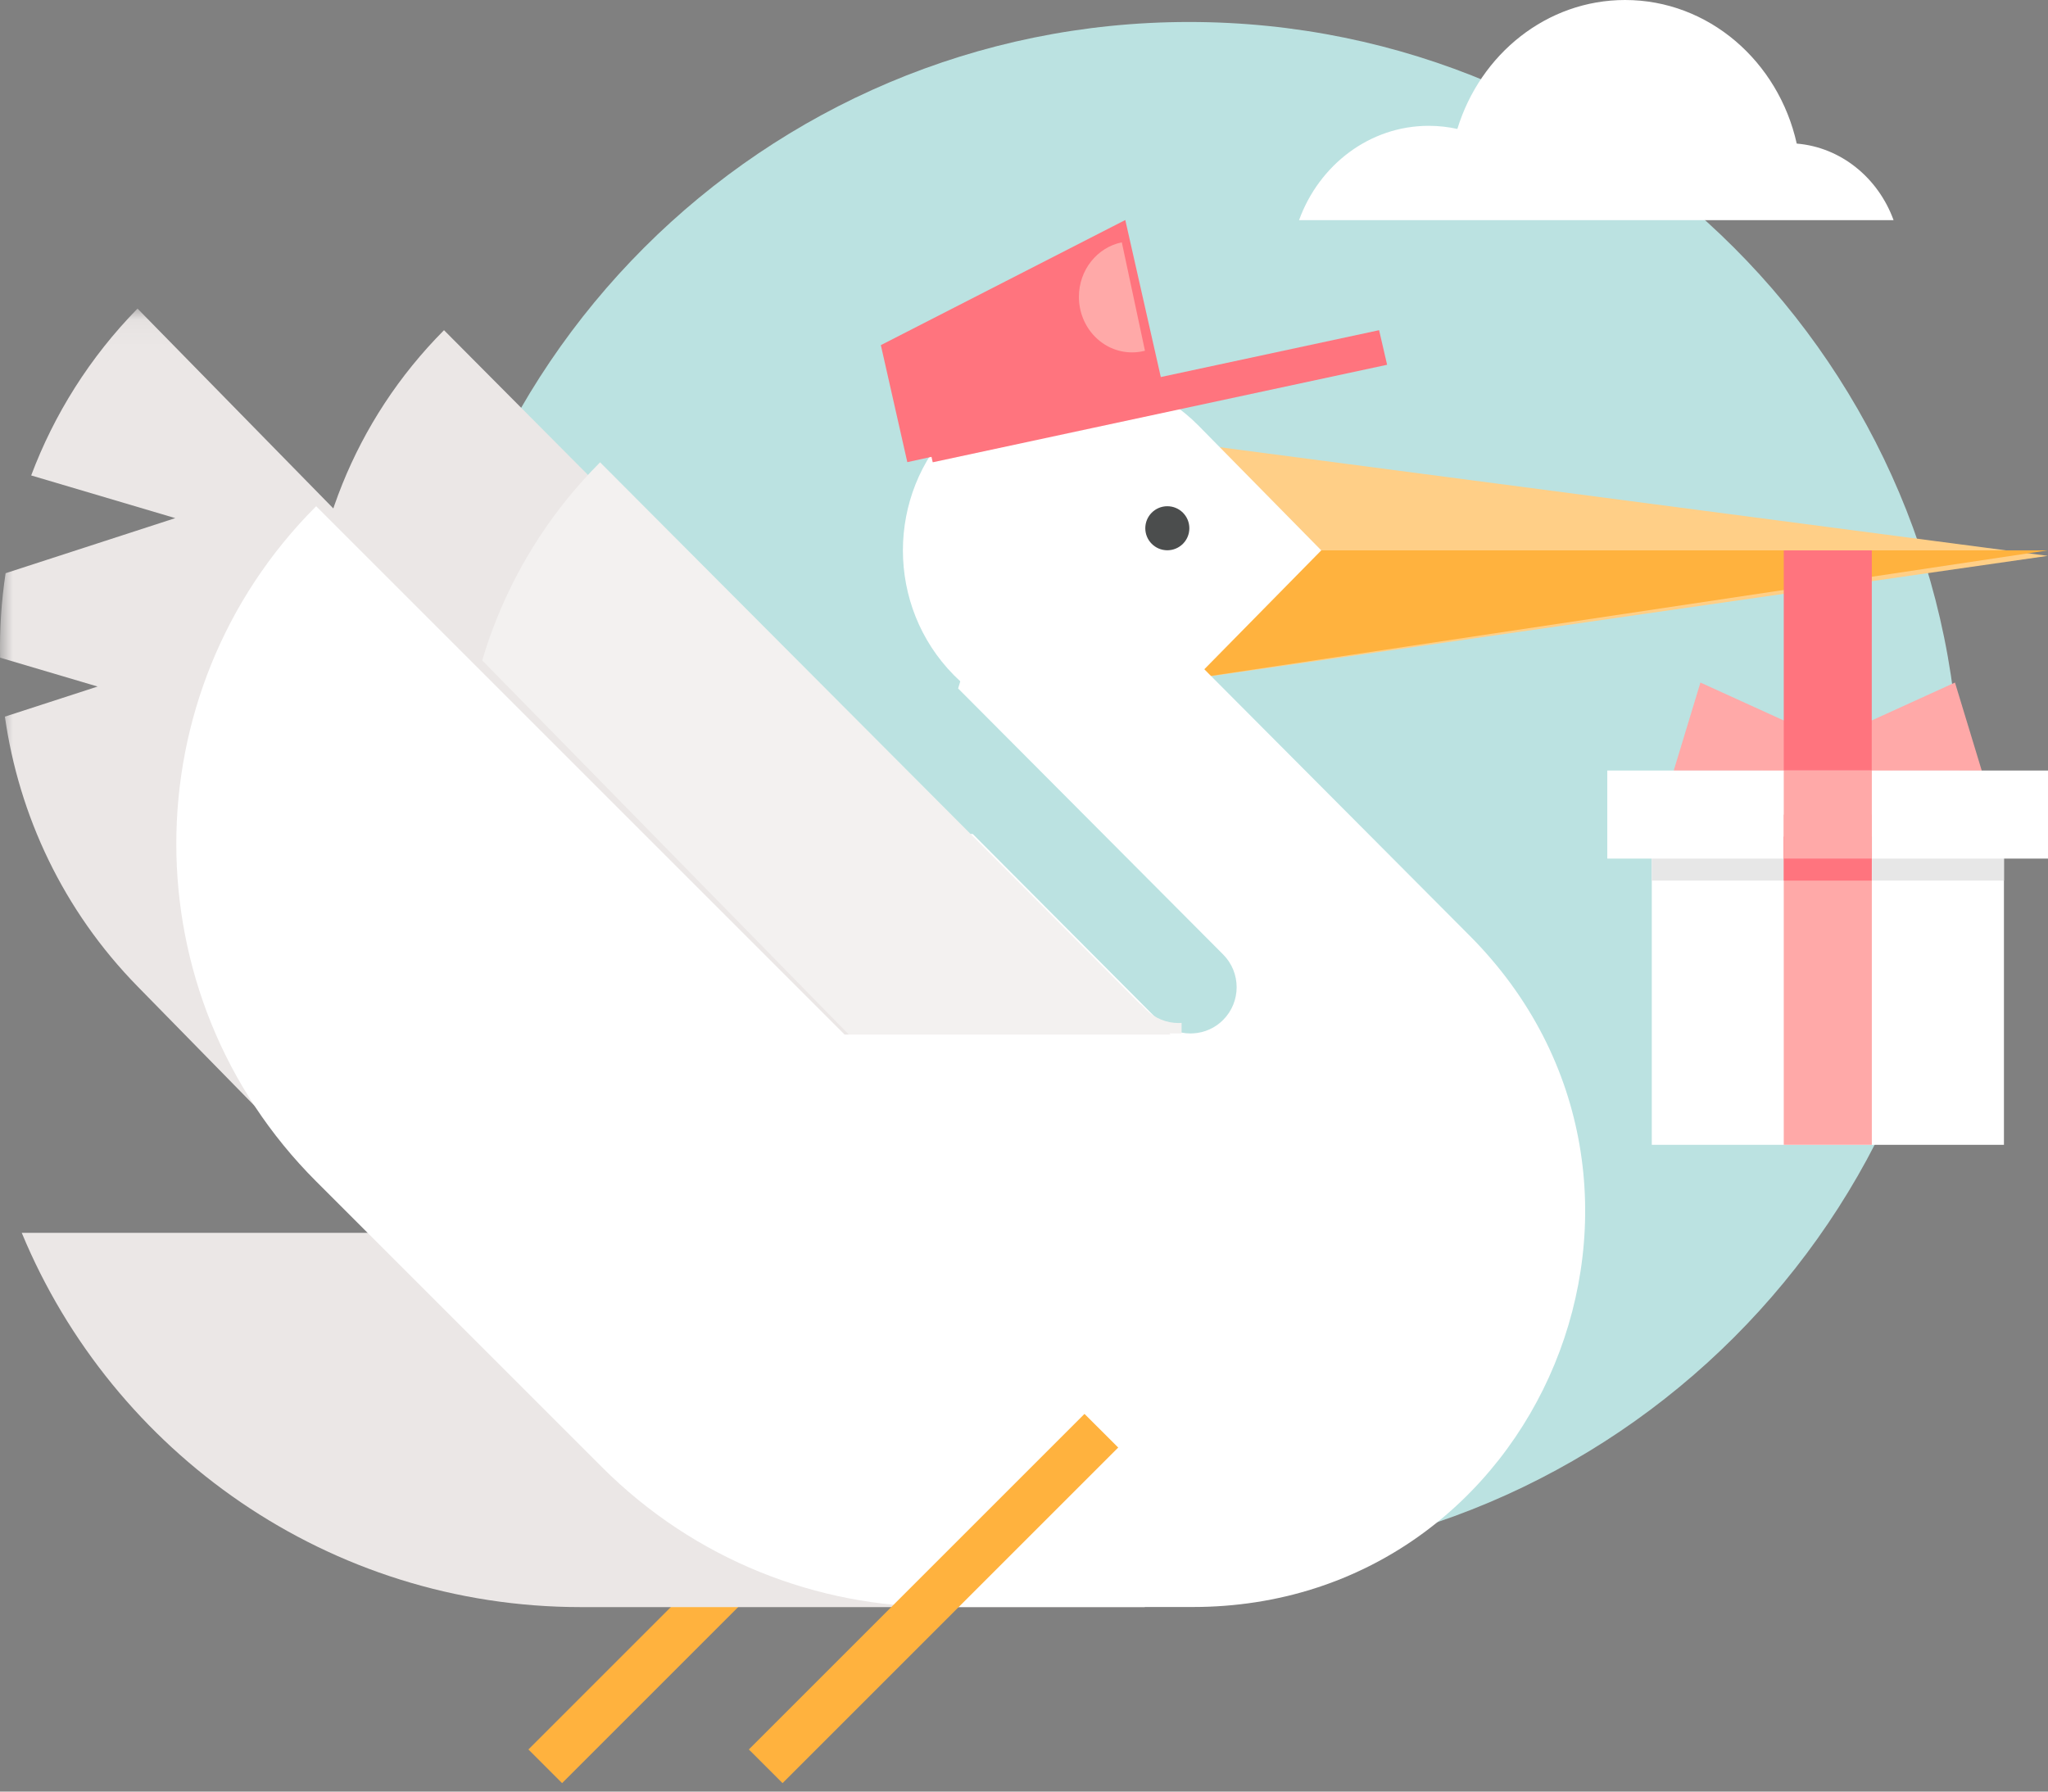 <svg width="80" height="70" viewBox="0 0 80 70" fill="none" xmlns="http://www.w3.org/2000/svg">
<rect x="0" y="0" width="80" height="70" fill="#808080" stroke="none"/>
<path fill-rule="evenodd" clip-rule="evenodd" d="M76.553 30.965C76.553 47.591 63.074 61.07 46.447 61.07C29.82 61.07 16.342 47.591 16.342 30.965C16.342 14.338 29.82 0.859 46.447 0.859C63.074 0.859 76.553 14.338 76.553 30.965Z" fill="#BBE2E1"/>
<path fill-rule="evenodd" clip-rule="evenodd" d="M73.968 8.602H50.744C51.526 6.446 53.499 4.916 55.81 4.916C56.193 4.916 56.568 4.958 56.928 5.038C57.824 2.114 60.419 0 63.48 0C66.738 0 69.468 2.393 70.185 5.61C71.917 5.754 73.369 6.954 73.968 8.602Z" fill="white"/>
<path fill-rule="evenodd" clip-rule="evenodd" d="M20.641 68.354L21.956 69.669L39.564 52.062L38.248 50.746L20.641 68.354Z" fill="#FFB23E"/>
<path fill-rule="evenodd" clip-rule="evenodd" d="M44.717 48.169V62.792H22.696C12.847 62.792 4.405 56.754 0.85 48.169H44.717Z" fill="#EBE7E6"/>
<path fill-rule="evenodd" clip-rule="evenodd" d="M45.588 17.204V26.666L79.994 21.718L45.588 17.204Z" fill="#FFCF87"/>
<path fill-rule="evenodd" clip-rule="evenodd" d="M45.588 21.503V26.664L79.994 21.503H45.588Z" fill="#FFB23E"/>
<path fill-rule="evenodd" clip-rule="evenodd" d="M46.587 62.788H36.977V32.585H37.998L45.025 39.641L45.233 39.85C45.585 40.203 46.045 40.379 46.506 40.379C46.545 40.379 46.584 40.377 46.623 40.374C47.044 40.348 47.458 40.173 47.779 39.85C48.482 39.144 48.482 37.999 47.779 37.293L37.427 26.899L39.844 18.92L53.453 32.585L57.408 36.558C67.048 46.237 60.221 62.788 46.587 62.788Z" fill="white"/>
<path fill-rule="evenodd" clip-rule="evenodd" d="M37.112 58.489L17.344 38.611C10.284 31.512 10.284 20.001 17.344 12.901V12.901L49.896 45.634L37.112 58.489Z" fill="#EBE7E6"/>
<path fill-rule="evenodd" clip-rule="evenodd" d="M54.199 48.926L41.238 61.931L23.441 44.074C16.283 36.892 16.283 25.246 23.441 18.063L44.537 39.231H44.553L44.762 39.441C45.115 39.794 45.577 39.971 46.039 39.971C46.078 39.971 46.117 39.969 46.156 39.966V40.378H45.68L54.199 48.926Z" fill="#F3F1F0"/>
<mask id="mask0_2873_11219" style="mask-type:luminance" maskUnits="userSpaceOnUse" x="0" y="12" width="38" height="47">
<path fill-rule="evenodd" clip-rule="evenodd" d="M0 12.057H37.846V58.449H0V12.057Z" fill="white"/>
</mask>
<g mask="url(#mask0_2873_11219)">
<path fill-rule="evenodd" clip-rule="evenodd" d="M37.846 45.208L24.875 58.449L5.372 38.539C2.466 35.572 0.738 31.857 0.191 28L3.813 26.824L0.004 25.696C-0.019 24.593 0.053 23.488 0.219 22.396L6.846 20.244L1.218 18.576C2.111 16.2 3.496 13.973 5.372 12.057L37.846 45.208Z" fill="#EBE7E6"/>
</g>
<path fill-rule="evenodd" clip-rule="evenodd" d="M23.515 57.324L12.35 46.159C5.066 38.875 5.066 27.064 12.35 19.779H12.35L49.894 57.324H49.894C42.61 64.608 30.799 64.608 23.515 57.324Z" fill="white"/>
<path fill-rule="evenodd" clip-rule="evenodd" d="M29.252 68.354L30.568 69.669L48.175 52.062L46.86 50.746L29.252 68.354Z" fill="#FFB23E"/>
<path fill-rule="evenodd" clip-rule="evenodd" d="M37.252 26.37C34.609 23.683 34.609 19.326 37.252 16.639V16.639C39.896 13.951 44.182 13.951 46.826 16.639L51.612 21.504L46.826 26.37C44.182 29.057 39.896 29.057 37.252 26.37Z" fill="white"/>
<path fill-rule="evenodd" clip-rule="evenodd" d="M46.459 20.64C46.459 21.114 46.074 21.5 45.598 21.5C45.123 21.5 44.738 21.114 44.738 20.64C44.738 20.164 45.123 19.779 45.598 19.779C46.074 19.779 46.459 20.164 46.459 20.64Z" fill="#4B4D4D"/>
<path fill-rule="evenodd" clip-rule="evenodd" d="M45.59 15.82L35.442 18.057L34.408 13.485L43.957 8.596L45.59 15.82Z" fill="#FF747E"/>
<path fill-rule="evenodd" clip-rule="evenodd" d="M54.184 14.252L36.435 18.062L36.121 16.711L53.871 12.901L54.184 14.252Z" fill="#FF747E"/>
<path fill-rule="evenodd" clip-rule="evenodd" d="M45.612 58.486L27.516 40.423H47.425L56.761 49.769L45.612 58.486Z" fill="white"/>
<path fill-rule="evenodd" clip-rule="evenodd" d="M76.366 26.668L77.412 30.109H68.811L76.366 26.668Z" fill="#FFA9A8"/>
<path fill-rule="evenodd" clip-rule="evenodd" d="M65.379 30.109L66.423 26.668L73.98 30.109H65.379Z" fill="#FFA9A8"/>
<path fill-rule="evenodd" clip-rule="evenodd" d="M78.279 44.729V31.827H69.678V44.73C69.682 44.73 69.685 44.729 69.689 44.729H78.279Z" fill="white"/>
<path fill-rule="evenodd" clip-rule="evenodd" d="M78.279 34.407V32.687H69.678V33.502C69.682 33.502 69.685 33.502 69.689 34.407H78.279Z" fill="#E7E7E7"/>
<path fill-rule="evenodd" clip-rule="evenodd" d="M80 33.546V30.105H69.678V33.113C69.682 33.113 69.685 33.112 69.69 33.546H80Z" fill="white"/>
<path fill-rule="evenodd" clip-rule="evenodd" d="M64.523 44.729V31.827H73.125V44.73C73.121 44.73 73.118 44.729 73.114 44.729H64.523Z" fill="white"/>
<path fill-rule="evenodd" clip-rule="evenodd" d="M64.523 34.407V32.687H73.125V33.502C73.121 33.502 73.118 33.502 73.114 34.407H64.523Z" fill="#E7E7E7"/>
<path fill-rule="evenodd" clip-rule="evenodd" d="M62.785 33.546V30.105H73.107V33.113C73.103 33.113 73.099 33.112 73.095 33.546H62.785Z" fill="white"/>
<path fill-rule="evenodd" clip-rule="evenodd" d="M69.678 44.729V31.827H73.118V44.73C73.117 44.73 73.116 44.729 73.115 44.729H69.678Z" fill="#FFA9A8"/>
<path fill-rule="evenodd" clip-rule="evenodd" d="M69.678 34.407V32.687H73.118V33.502C73.117 33.502 73.116 33.502 73.115 34.407H69.678Z" fill="#FF747E"/>
<path fill-rule="evenodd" clip-rule="evenodd" d="M69.678 30.105V21.504H73.118L73.115 30.105H69.678Z" fill="#FF747E"/>
<path fill-rule="evenodd" clip-rule="evenodd" d="M69.678 33.546V30.105H73.118V33.113C73.117 33.113 73.116 33.112 73.115 33.546H69.678Z" fill="#FFA9A8"/>
<path fill-rule="evenodd" clip-rule="evenodd" d="M44.725 13.704C44.564 13.746 44.394 13.768 44.219 13.768C43.073 13.768 42.145 12.797 42.145 11.598C42.145 10.542 42.865 9.663 43.821 9.468L44.725 13.704Z" fill="#FFA9A8"/>
</svg>
